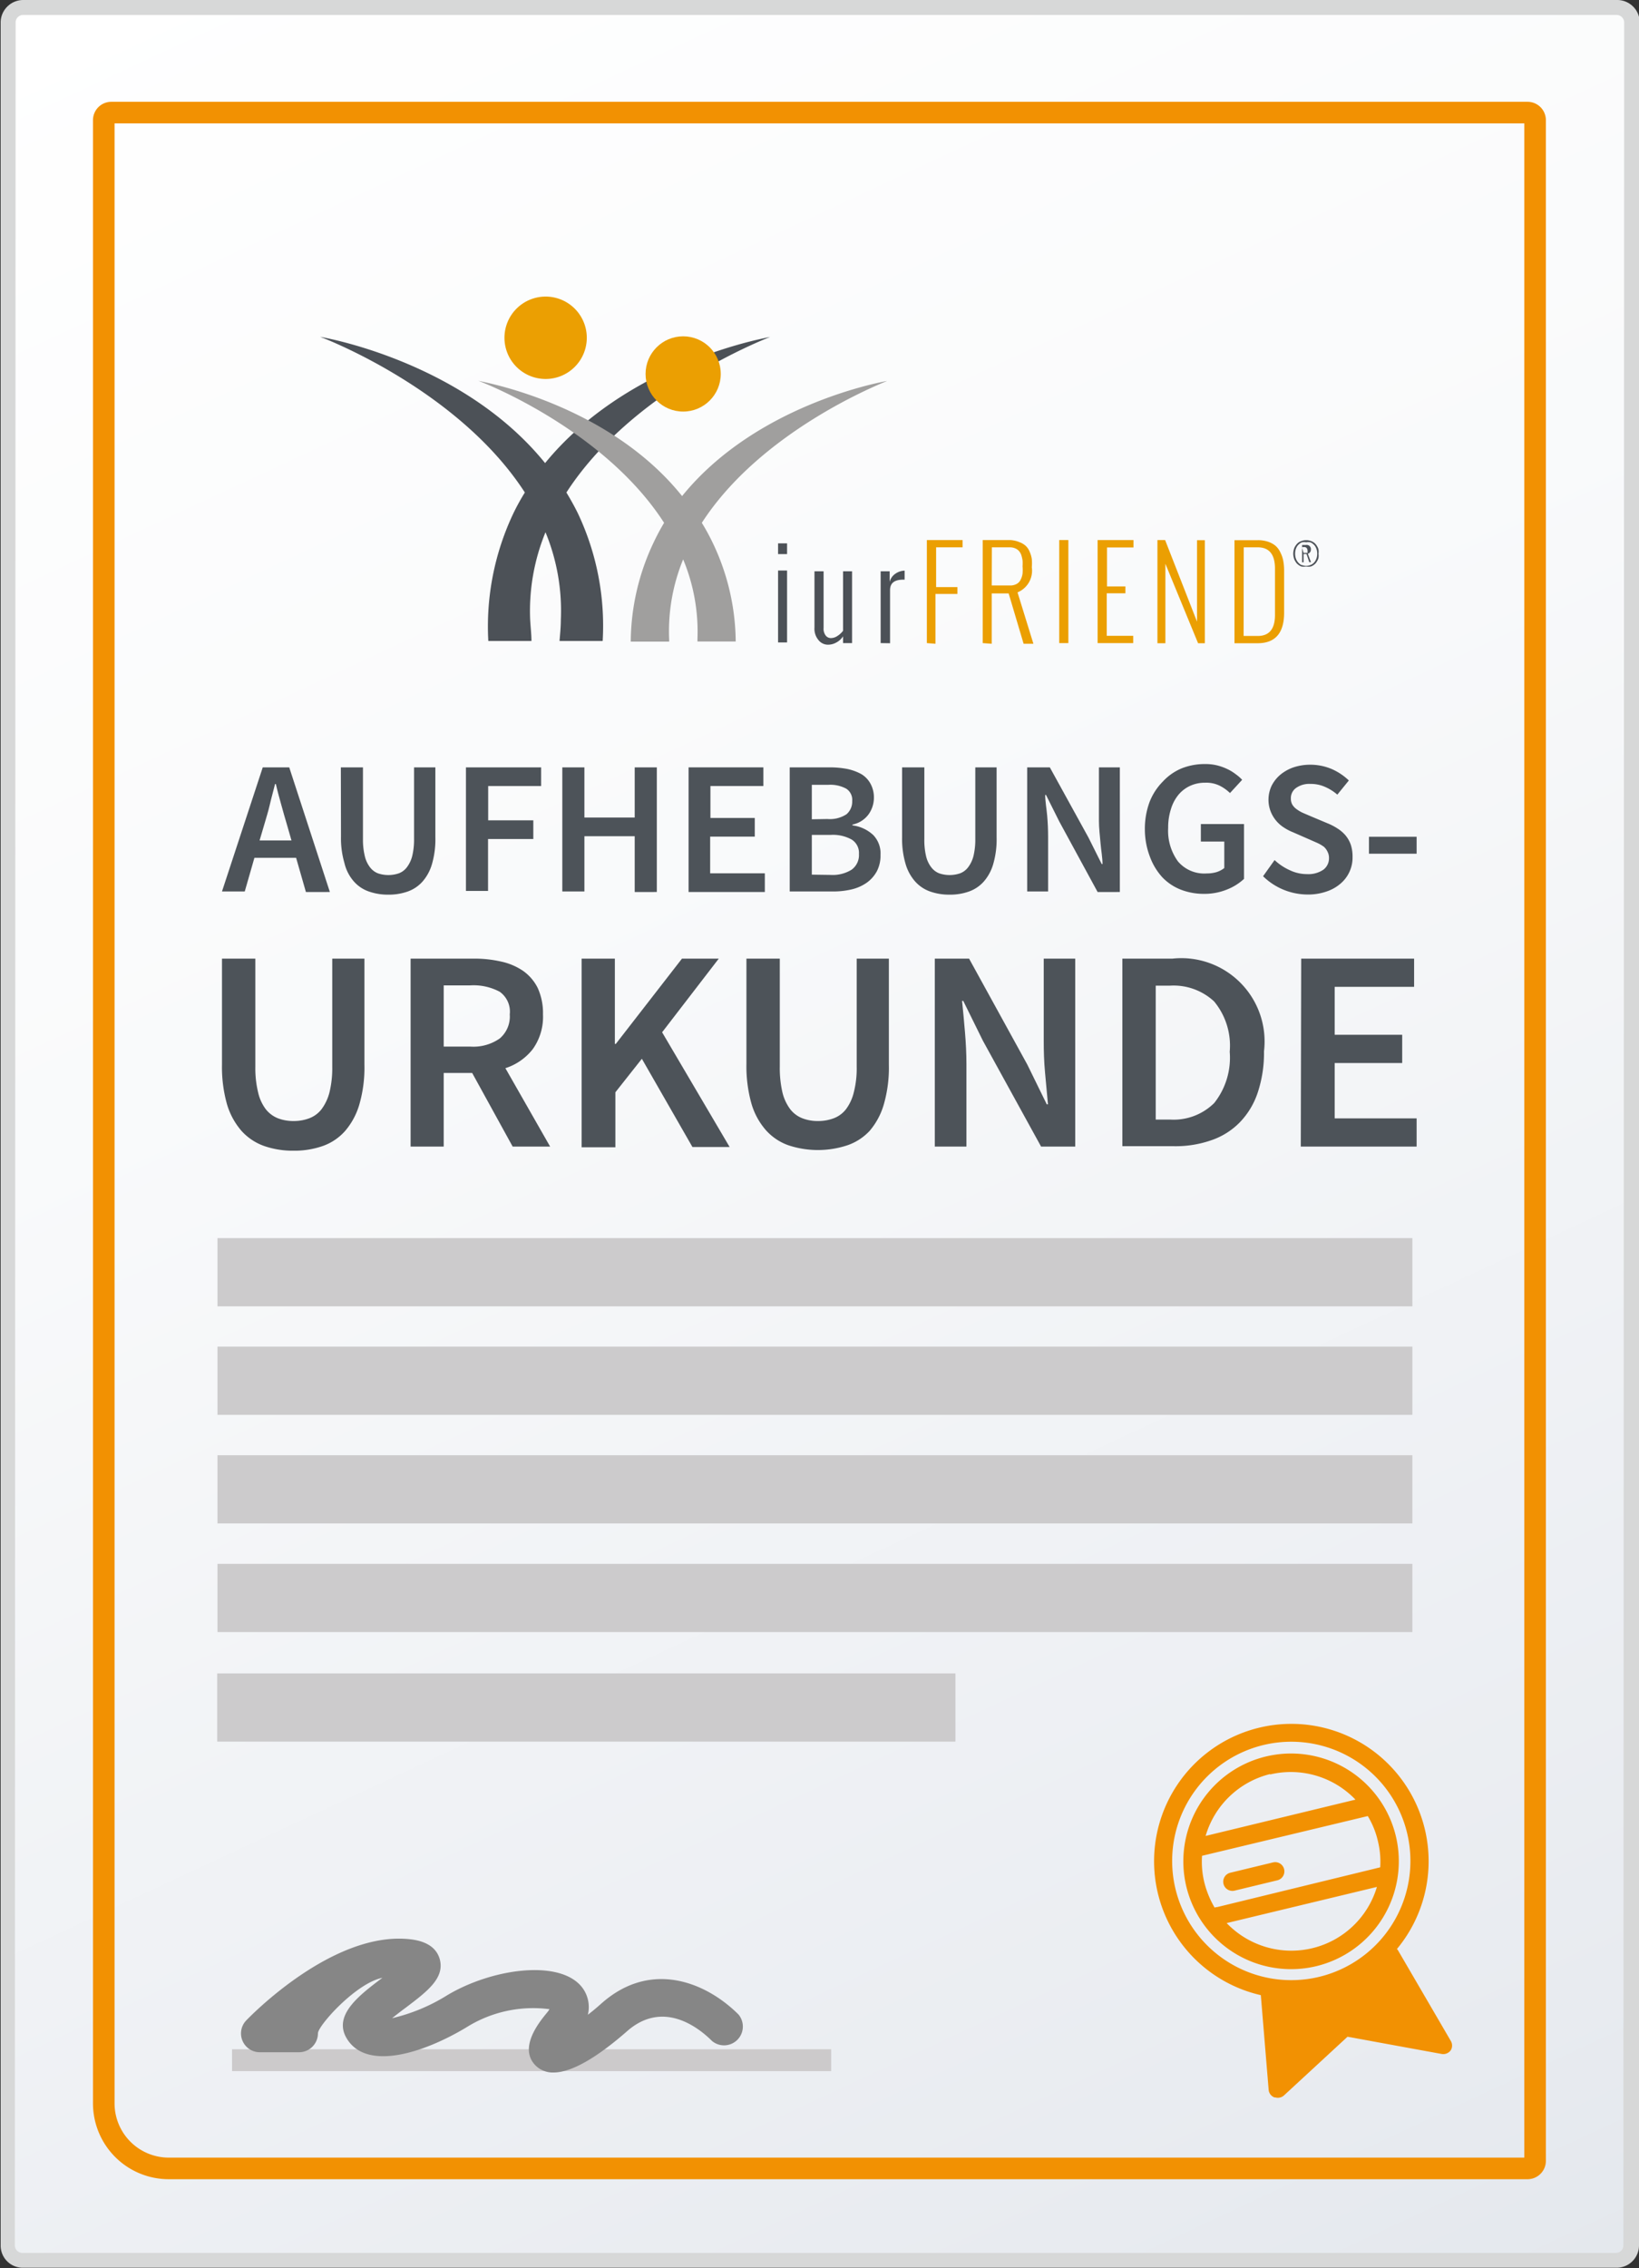 <?xml version="1.0" encoding="UTF-8"?>
<svg xmlns="http://www.w3.org/2000/svg" xmlns:xlink="http://www.w3.org/1999/xlink" id="Ebene_1" data-name="Ebene 1" viewBox="0 0 123.82 171.24">
  <rect x="0" y="0" width="123.82" height="171.24" fill="#333333" stroke="none"/>
  <defs>
    <style>.cls-1{fill:url(#Unbenannter_Verlauf_15);}.cls-2{fill:url(#Unbenannter_Verlauf_15-2);}.cls-3{fill:#d7d8d8;}.cls-11,.cls-4{fill:none;stroke-miterlimit:10;}.cls-4{stroke:#f29102;stroke-width:1.63px;}.cls-5{fill:#cccbcc;}.cls-6{fill:#4c5157;}.cls-7{fill:#eb9f02;}.cls-8{fill:#a09f9e;}.cls-9{fill:#f29102;}.cls-10{fill:#4d5359;}.cls-11{stroke:#cccacb;stroke-width:1.65px;}.cls-12{fill:#868686;}</style>
    <linearGradient id="Unbenannter_Verlauf_15" x1="785.39" y1="-1034.73" x2="871.64" y2="-849.75" gradientTransform="matrix(1, 0, 0, 1, -766.92, 1027.58)" gradientUnits="userSpaceOnUse">
      <stop offset="0" stop-color="#fff"></stop>
      <stop offset="0.39" stop-color="#f9fafb"></stop>
      <stop offset="0.91" stop-color="#e8ebf0"></stop>
      <stop offset="1" stop-color="#e4e8ed"></stop>
    </linearGradient>
    <linearGradient id="Unbenannter_Verlauf_15-2" x1="785.15" y1="-1035.24" x2="871.88" y2="-849.24" gradientTransform="matrix(1, 0, 0, 1, -753.95, 1041.65)" xlink:href="#Unbenannter_Verlauf_15"></linearGradient>
  </defs>
  <rect class="cls-1" x="1.16" y="1.15" width="121.51" height="168.95" rx="0.57"></rect>
  <path class="cls-2" d="M14.67,184.71a1.14,1.14,0,0,1-1.13-1.13L13.6,15.77a1.13,1.13,0,0,1,1.13-1.13l120.38,0a1.13,1.13,0,0,1,1.13,1.13l-.06,167.81a1.13,1.13,0,0,1-1.13,1.13Z" transform="translate(-12.98 -14.07)"></path>
  <path class="cls-3" d="M14.73,15.2l120.38,0a.57.57,0,0,1,.57.57l-.06,167.81a.57.57,0,0,1-.57.57l-120.38,0a.58.58,0,0,1-.57-.57l.06-167.81a.57.57,0,0,1,.57-.57m0-1.13a1.7,1.7,0,0,0-1.2.5,1.68,1.68,0,0,0-.5,1.2l0,167.81a1.67,1.67,0,0,0,1.69,1.69l120.38,0h0a1.69,1.69,0,0,0,1.7-1.69l.05-167.81a1.67,1.67,0,0,0-.49-1.2,1.7,1.7,0,0,0-1.2-.5l-120.38,0Z" transform="translate(-12.98 -14.07)"></path>
  <path class="cls-4" d="M8.4,8.5h107a.57.57,0,0,1,.57.57V163.13a.57.57,0,0,1-.57.57H12.75a4.91,4.91,0,0,1-4.91-4.91V9.06A.57.57,0,0,1,8.4,8.5Z"></path>
  <rect class="cls-5" x="16.43" y="93.47" width="90.27" height="5.15"></rect>
  <rect class="cls-5" x="16.43" y="101.66" width="90.27" height="5.15"></rect>
  <rect class="cls-5" x="16.43" y="109.86" width="90.27" height="5.15"></rect>
  <rect class="cls-5" x="16.43" y="118.06" width="90.27" height="5.15"></rect>
  <rect class="cls-5" x="16.41" y="126.33" width="55.77" height="5.15"></rect>
  <g id="logo">
    <path class="cls-6" d="M74.51,61.45V57.2h.69v4.27a.84.84,0,0,0,.16.58.49.49,0,0,0,.41.19.89.89,0,0,0,.46-.15,1.65,1.65,0,0,0,.44-.4V57.2h.68v5.42h-.68v-.51a1.37,1.37,0,0,1-.52.47,1.28,1.28,0,0,1-.63.16.91.91,0,0,1-.7-.34A1.33,1.33,0,0,1,74.51,61.45Z" transform="translate(-12.98 -14.07)"></path>
    <path class="cls-6" d="M79.51,62.62V57.2h.68V58a1.06,1.06,0,0,1,.45-.63,1.27,1.27,0,0,1,.68-.22v.68l-.1,0c-.69,0-1,.27-1,.8v4Z" transform="translate(-12.98 -14.07)"></path>
    <path class="cls-7" d="M83,62.62V54.84H85.7v.55h-2v3h1.61v.52H83.65v3.76Z" transform="translate(-12.98 -14.07)"></path>
    <path class="cls-7" d="M87.22,62.62V54.84h2.07A2.1,2.1,0,0,1,90,55a1.43,1.43,0,0,1,.48.29,1.25,1.25,0,0,1,.29.44,2.16,2.16,0,0,1,.16.55,4,4,0,0,1,0,.62,1.77,1.77,0,0,1-1.08,1.89l1.2,3.88h-.74l-1.13-3.8H87.9v3.8Zm.68-4.35h1.39a1,1,0,0,0,.5-.12.69.69,0,0,0,.3-.33,1.39,1.39,0,0,0,.14-.45,3,3,0,0,0,0-.54,3.17,3.17,0,0,0,0-.45,2.74,2.74,0,0,0-.09-.39.92.92,0,0,0-.17-.31.78.78,0,0,0-.29-.21,1,1,0,0,0-.41-.08H87.91Z" transform="translate(-12.98 -14.07)"></path>
    <path class="cls-7" d="M93,62.62V54.84h.69v7.78Z" transform="translate(-12.98 -14.07)"></path>
    <path class="cls-7" d="M95.9,62.62V54.84h2.71v.56h-2v2.94H98v.52H96.59v3.21h2v.55Z" transform="translate(-12.98 -14.07)"></path>
    <path class="cls-7" d="M100.42,62.63V54.84H101L103.41,61V54.85H104v7.78h-.51l-2.47-6v6Z" transform="translate(-12.98 -14.07)"></path>
    <path class="cls-7" d="M106.24,62.63V54.85H108a2.39,2.39,0,0,1,.79.12,1.73,1.73,0,0,1,.57.32,1.57,1.57,0,0,1,.36.51,2.34,2.34,0,0,1,.21.63,4.18,4.18,0,0,1,.06.74v3.16c0,1.53-.67,2.3-2,2.3Zm.69-.55H108c.87,0,1.3-.53,1.3-1.59V57c0-1.07-.43-1.61-1.3-1.61h-1.06Z" transform="translate(-12.98 -14.07)"></path>
    <path class="cls-6" d="M71.76,55.9v-.81h.68v.81Zm0,6.67V57.14h.68v5.43Z" transform="translate(-12.98 -14.07)"></path>
    <path class="cls-6" d="M112,56.84a1.23,1.23,0,0,1-.35,0,1.34,1.34,0,0,1-.35,0,.92.92,0,0,1-.27-.16.71.71,0,0,1-.19-.23.77.77,0,0,1-.12-.28,1.14,1.14,0,0,1,0-.6.77.77,0,0,1,.12-.28,1.06,1.06,0,0,1,.19-.23.84.84,0,0,1,.28-.15,1,1,0,0,1,.35-.06,1,1,0,0,1,.35.06.89.89,0,0,1,.27.15.83.83,0,0,1,.19.23.77.77,0,0,1,.12.28,1,1,0,0,1,0,.3,1,1,0,0,1,0,.3.77.77,0,0,1-.12.28.71.71,0,0,1-.19.23A.85.85,0,0,1,112,56.84Zm-.65-.11a.8.8,0,0,0,.3.06.81.81,0,0,0,.31-.06.73.73,0,0,0,.23-.13.87.87,0,0,0,.17-.21,1.09,1.09,0,0,0,.1-.25,1.23,1.23,0,0,0,0-.54,1.09,1.09,0,0,0-.1-.25.67.67,0,0,0-.17-.2.59.59,0,0,0-.23-.14.79.79,0,0,0-.3,0,.81.81,0,0,0-.31,0,.59.59,0,0,0-.23.14.67.67,0,0,0-.17.2,1.09,1.09,0,0,0-.1.25,1.23,1.23,0,0,0,0,.54,1.09,1.09,0,0,0,.1.25.87.87,0,0,0,.17.21A.73.73,0,0,0,111.3,56.73Zm0-.21V55.21h.29a.32.32,0,0,1,.37.37.26.26,0,0,1-.07.19.26.26,0,0,1-.16.1l.24.64h-.13l-.21-.62h-.22v.63Zm.11-.71h.3l0,0a.08.08,0,0,0,0,0l0-.06s0-.05,0-.09a.34.34,0,0,0-.07-.22.24.24,0,0,0-.2-.07h-.16Z" transform="translate(-12.98 -14.07)"></path>
    <g id="Figuren">
      <g id="männlich">
        <path class="cls-7" d="M54.2,36.46a3.11,3.11,0,1,1-3.11,3.11A3.11,3.11,0,0,1,54.2,36.46Z" transform="translate(-12.98 -14.07)"></path>
        <path class="cls-6" d="M52.63,51.25a16.77,16.77,0,0,0-.86,1.56,19.91,19.91,0,0,0-1.9,9.65h3.26c0-.5-.07-1.05-.1-1.64a15.66,15.66,0,0,1,1.16-6.57,15.51,15.51,0,0,1,1.16,6.57c0,.59-.06,1.14-.1,1.64h3.26a19.84,19.84,0,0,0-1.88-9.65c-.27-.55-.56-1.06-.86-1.56,4.92-7.62,14.79-11.51,15.39-11.74-.92.17-10.94,2.11-17,9.52-6-7.41-16-9.36-17-9.53C37.84,39.74,47.71,43.64,52.63,51.25Z" transform="translate(-12.98 -14.07)"></path>
      </g>
      <g id="weiblich">
        <circle class="cls-7" cx="51.61" cy="28.23" r="2.84"></circle>
        <path class="cls-8" d="M63.15,53.54A16.12,16.12,0,0,0,62.37,55a17.68,17.68,0,0,0-1.74,7.51h2.9a1.48,1.48,0,0,0,0-.21,14.3,14.3,0,0,1,1.06-6,14.17,14.17,0,0,1,1.08,6c0,.08,0,.14,0,.2h2.89A17.53,17.53,0,0,0,66.8,55,16.12,16.12,0,0,0,66,53.54c4.49-6.95,13.5-10.5,14-10.71-.84.15-10,1.92-15.49,8.69C59.08,44.75,50,43,49.11,42.82,49.66,43,58.67,46.58,63.15,53.54Z" transform="translate(-12.98 -14.07)"></path>
      </g>
    </g>
  </g>
  <path class="cls-9" d="M118.43,152.68a8.14,8.14,0,1,0-6,9.82A8.15,8.15,0,0,0,118.43,152.68Zm-9.5-4.65a6.76,6.76,0,0,1,6.45,1.9l-11.32,2.74A6.76,6.76,0,0,1,108.93,148Zm-4.19,10.05a7.17,7.17,0,0,1-.78-1.91,6.55,6.55,0,0,1-.17-2l12.52-3a6.45,6.45,0,0,1,.76,1.87,6.56,6.56,0,0,1,.18,2l-12.31,3A.72.72,0,0,0,104.74,158.08Zm7.36,3.07a6.77,6.77,0,0,1-6.45-1.9L117,156.52A6.73,6.73,0,0,1,112.1,161.15Z" transform="translate(-12.98 -14.07)"></path>
  <path class="cls-9" d="M109.15,154.67l-3.23.78a.69.69,0,0,0,.33,1.35l3.23-.78a.69.69,0,0,0-.33-1.35Z" transform="translate(-12.98 -14.07)"></path>
  <path class="cls-9" d="M122.59,168.16l-4-6.86a.34.34,0,0,0-.08-.09,10.37,10.37,0,1,0-10.28,3.48v0l.59,7.13a.67.67,0,0,0,.44.59l.06,0a.69.69,0,0,0,.66-.15l4.8-4.43,7.11,1.3a.7.7,0,0,0,.69-.28A.68.68,0,0,0,122.59,168.16Zm-20.8-11.46a9,9,0,1,1,10.84,6.61A9,9,0,0,1,101.79,156.7Z" transform="translate(-12.98 -14.07)"></path>
  <path class="cls-10" d="M29.75,86.44h2.52V94.6a7.72,7.72,0,0,0,.21,1.94,3.33,3.33,0,0,0,.58,1.27,2.21,2.21,0,0,0,.91.68,3.23,3.23,0,0,0,1.19.21,3.27,3.27,0,0,0,1.19-.21,2.12,2.12,0,0,0,.92-.68,3.66,3.66,0,0,0,.6-1.27,7.72,7.72,0,0,0,.21-1.94V86.44h2.43v8a10,10,0,0,1-.38,3,5.37,5.37,0,0,1-1.07,2,4.06,4.06,0,0,1-1.68,1.14,6.46,6.46,0,0,1-2.22.36,6.58,6.58,0,0,1-2.24-.36,4.19,4.19,0,0,1-1.7-1.14,5.4,5.4,0,0,1-1.09-2,10.36,10.36,0,0,1-.38-3Z" transform="translate(-12.98 -14.07)"></path>
  <path class="cls-10" d="M51.71,100.63l-3.06-5.56H46.5v5.56H44V86.44h4.77a9,9,0,0,1,2.06.22,4.7,4.7,0,0,1,1.66.7,3.48,3.48,0,0,1,1.11,1.29,4.56,4.56,0,0,1,.4,2,4.18,4.18,0,0,1-.77,2.62,4.28,4.28,0,0,1-2.07,1.44l3.38,5.92ZM46.5,93.08h2a3.47,3.47,0,0,0,2.23-.61,2.17,2.17,0,0,0,.76-1.82,1.84,1.84,0,0,0-.76-1.71,4.2,4.2,0,0,0-2.23-.48h-2Z" transform="translate(-12.98 -14.07)"></path>
  <path class="cls-10" d="M56.92,86.44h2.51v6.44h.07l5-6.44h2.78L63,92l5.1,8.66H65.29L61.47,94l-2,2.53v4.15H56.92Z" transform="translate(-12.98 -14.07)"></path>
  <path class="cls-10" d="M69.37,86.44h2.52V94.6a8.26,8.26,0,0,0,.2,1.94,3.49,3.49,0,0,0,.59,1.27,2.15,2.15,0,0,0,.91.68,3.18,3.18,0,0,0,1.18.21,3.32,3.32,0,0,0,1.2-.21,2.12,2.12,0,0,0,.92-.68,3.49,3.49,0,0,0,.59-1.27,7.25,7.25,0,0,0,.22-1.94V86.44h2.43v8a10,10,0,0,1-.38,3,5.37,5.37,0,0,1-1.07,2A4.12,4.12,0,0,1,77,100.53a7.09,7.09,0,0,1-4.46,0,4.12,4.12,0,0,1-1.7-1.14,5.26,5.26,0,0,1-1.09-2,10.36,10.36,0,0,1-.38-3Z" transform="translate(-12.98 -14.07)"></path>
  <path class="cls-10" d="M83.6,86.44h2.59l4.4,8,1.47,3h.09c-.07-.74-.14-1.53-.22-2.38s-.1-1.66-.1-2.46V86.44h2.38v14.19H91.63l-4.4-8-1.48-3h-.09c.08.75.15,1.54.22,2.36s.11,1.64.11,2.43v6.21H83.6Z" transform="translate(-12.98 -14.07)"></path>
  <path class="cls-10" d="M97.77,86.44h3.78a6.29,6.29,0,0,1,6.92,7,9.48,9.48,0,0,1-.47,3.1,5.89,5.89,0,0,1-1.35,2.25,5.47,5.47,0,0,1-2.13,1.35,8.19,8.19,0,0,1-2.85.46h-3.9Zm3.6,12.15a4.36,4.36,0,0,0,3.34-1.25,5.5,5.5,0,0,0,1.17-3.87,5.23,5.23,0,0,0-1.18-3.8,4.5,4.5,0,0,0-3.33-1.19h-1.08V98.59Z" transform="translate(-12.98 -14.07)"></path>
  <path class="cls-10" d="M111.28,86.44h8.53v2.13h-6v3.62h5.1v2.13h-5.1V98.5H120v2.13h-8.75Z" transform="translate(-12.98 -14.07)"></path>
  <path class="cls-10" d="M35.35,78.83H32.2l-.73,2.54H29.75L32.83,72h2l3.07,9.41H36.09ZM35,77.52l-.33-1.15c-.15-.5-.29-1-.44-1.54s-.28-1-.41-1.57h-.06c-.13.53-.27,1-.4,1.57s-.28,1-.43,1.54l-.34,1.15Z" transform="translate(-12.98 -14.07)"></path>
  <path class="cls-10" d="M38.73,72H40.4v5.41a5.24,5.24,0,0,0,.14,1.29,2.19,2.19,0,0,0,.39.84,1.39,1.39,0,0,0,.6.46,2.47,2.47,0,0,0,1.58,0,1.36,1.36,0,0,0,.61-.46,2.35,2.35,0,0,0,.4-.84,5.24,5.24,0,0,0,.14-1.29V72h1.61v5.28a6.67,6.67,0,0,1-.25,2,3.44,3.44,0,0,1-.71,1.33,2.7,2.7,0,0,1-1.12.76,4.24,4.24,0,0,1-1.47.24,4.29,4.29,0,0,1-1.48-.24,2.67,2.67,0,0,1-1.13-.76A3.2,3.2,0,0,1,39,79.22a6.65,6.65,0,0,1-.26-2Z" transform="translate(-12.98 -14.07)"></path>
  <path class="cls-10" d="M48.18,72h5.68v1.41h-4V76h3.41v1.41H49.85v3.92H48.18Z" transform="translate(-12.98 -14.07)"></path>
  <path class="cls-10" d="M55.46,72h1.67v3.79h3.8V72H62.6v9.41H60.93V77.2h-3.8v4.17H55.46Z" transform="translate(-12.98 -14.07)"></path>
  <path class="cls-10" d="M65,72h5.65v1.41h-4v2.41H70v1.41H66.63V80h4.13v1.41H65Z" transform="translate(-12.98 -14.07)"></path>
  <path class="cls-10" d="M72.64,72h3a7,7,0,0,1,1.34.12,3.84,3.84,0,0,1,1.07.39,1.91,1.91,0,0,1,.69.72A2.14,2.14,0,0,1,79,74.28a2.17,2.17,0,0,1-.39,1.25,2,2,0,0,1-1.23.79v.06a2.81,2.81,0,0,1,1.57.73,2,2,0,0,1,.55,1.5,2.58,2.58,0,0,1-.27,1.22,2.55,2.55,0,0,1-.76.87,3.3,3.3,0,0,1-1.14.51,6.05,6.05,0,0,1-1.44.16H72.64Zm2.85,3.9a2.29,2.29,0,0,0,1.44-.36,1.25,1.25,0,0,0,.43-1,1,1,0,0,0-.45-.93,2.52,2.52,0,0,0-1.37-.29H74.31v2.6Zm.23,4.22a2.72,2.72,0,0,0,1.59-.39,1.36,1.36,0,0,0,.56-1.19,1.19,1.19,0,0,0-.55-1.09,2.92,2.92,0,0,0-1.6-.35H74.31v3Z" transform="translate(-12.98 -14.07)"></path>
  <path class="cls-10" d="M81.13,72h1.68v5.41a5.29,5.29,0,0,0,.13,1.29,2.19,2.19,0,0,0,.39.84,1.39,1.39,0,0,0,.6.46,2.47,2.47,0,0,0,1.58,0,1.36,1.36,0,0,0,.61-.46,2.35,2.35,0,0,0,.4-.84,5.24,5.24,0,0,0,.14-1.29V72h1.61v5.28a6.67,6.67,0,0,1-.25,2,3.44,3.44,0,0,1-.71,1.33,2.7,2.7,0,0,1-1.12.76,4.2,4.2,0,0,1-1.47.24,4.29,4.29,0,0,1-1.48-.24,2.73,2.73,0,0,1-1.13-.76,3.45,3.45,0,0,1-.72-1.33,6.65,6.65,0,0,1-.26-2Z" transform="translate(-12.98 -14.07)"></path>
  <path class="cls-10" d="M90.58,72h1.71l2.92,5.3,1,2h.06c0-.49-.1-1-.15-1.58S96,76.58,96,76.05V72h1.58v9.41H95.9L93,76.08l-1-2h-.06c0,.5.1,1,.15,1.57s.07,1.08.07,1.61v4.11H90.58Z" transform="translate(-12.98 -14.07)"></path>
  <path class="cls-10" d="M99.47,76.7a5.83,5.83,0,0,1,.35-2.07,4.49,4.49,0,0,1,1-1.55,4.06,4.06,0,0,1,1.42-1,4.72,4.72,0,0,1,1.77-.33,3.73,3.73,0,0,1,.91.1,4,4,0,0,1,.76.27,3.3,3.3,0,0,1,.63.38,3.24,3.24,0,0,1,.51.44l-.92,1a3.07,3.07,0,0,0-.79-.56,2.28,2.28,0,0,0-1.08-.22,2.66,2.66,0,0,0-1.15.24,2.52,2.52,0,0,0-.88.68,3.11,3.11,0,0,0-.56,1.07,4.51,4.51,0,0,0-.21,1.42,3.93,3.93,0,0,0,.74,2.53,2.6,2.6,0,0,0,2.16.91,2.66,2.66,0,0,0,.75-.1,1.83,1.83,0,0,0,.59-.31v-2h-1.77V76.28h3.26v4.14a4.07,4.07,0,0,1-1.28.8,4.51,4.51,0,0,1-1.75.33,4.78,4.78,0,0,1-1.75-.32,3.87,3.87,0,0,1-1.39-.93,4.68,4.68,0,0,1-.93-1.53A5.8,5.8,0,0,1,99.47,76.7Z" transform="translate(-12.98 -14.07)"></path>
  <path class="cls-10" d="M109.27,79a4.19,4.19,0,0,0,1.16.77,3,3,0,0,0,1.3.29,2,2,0,0,0,1.22-.33,1.07,1.07,0,0,0,.43-.88,1,1,0,0,0-.11-.48A1.16,1.16,0,0,0,113,78a2.92,2.92,0,0,0-.47-.28l-.59-.26-1.28-.56a3.8,3.8,0,0,1-.69-.36,2.54,2.54,0,0,1-1-1.22,2.43,2.43,0,0,1-.16-.92,2.48,2.48,0,0,1,.23-1,2.67,2.67,0,0,1,.66-.84,3.19,3.19,0,0,1,1-.56,4,4,0,0,1,1.27-.2,4.15,4.15,0,0,1,1.6.32,4.41,4.41,0,0,1,1.31.87l-.87,1.07a3.61,3.61,0,0,0-.94-.59,2.64,2.64,0,0,0-1.1-.22,1.72,1.72,0,0,0-1.07.3.94.94,0,0,0-.4.81.89.89,0,0,0,.12.47,1.18,1.18,0,0,0,.33.34,2.52,2.52,0,0,0,.49.28l.56.24,1.26.53a4.3,4.3,0,0,1,.77.4,2.62,2.62,0,0,1,.61.53,2.29,2.29,0,0,1,.39.7,2.88,2.88,0,0,1,.13.92,2.57,2.57,0,0,1-.9,2,3.12,3.12,0,0,1-1.06.6,4.19,4.19,0,0,1-1.42.23,4.83,4.83,0,0,1-3.38-1.38Z" transform="translate(-12.98 -14.07)"></path>
  <path class="cls-10" d="M116.4,77.24H120v1.28H116.4Z" transform="translate(-12.98 -14.07)"></path>
  <line class="cls-11" x1="17.53" y1="155.53" x2="62.79" y2="155.53"></line>
  <path class="cls-12" d="M54.79,170.53a1.85,1.85,0,0,1-1.32-.5c-1.38-1.34.28-3.34.82-4a1.68,1.68,0,0,0,.2-.28,9.5,9.5,0,0,0-6.29,1.38c-3.2,1.92-7.48,3.3-9,.87-1.11-1.77.9-3.29,2.67-4.62-2,.4-4.87,3.62-4.87,4.19A1.43,1.43,0,0,1,35.58,169h-3a1.42,1.42,0,0,1-1-2.4c.27-.28,6.55-6.78,12.38-6.13,1.25.14,2,.65,2.24,1.5.39,1.43-.93,2.43-2.6,3.69-.29.21-.66.5-1,.77a13.74,13.74,0,0,0,4.16-1.73c3.34-2,8.38-2.72,10.12-.69a2.44,2.44,0,0,1,.51,2.16c.32-.24.65-.52,1-.83,3.74-3.34,7.92-1.64,10.38.81a1.42,1.42,0,0,1-2,2c-1-1-3.71-3.16-6.46-.7C58.84,168.73,56.52,170.53,54.79,170.53Z" transform="translate(-12.98 -14.07)"></path>
</svg>
